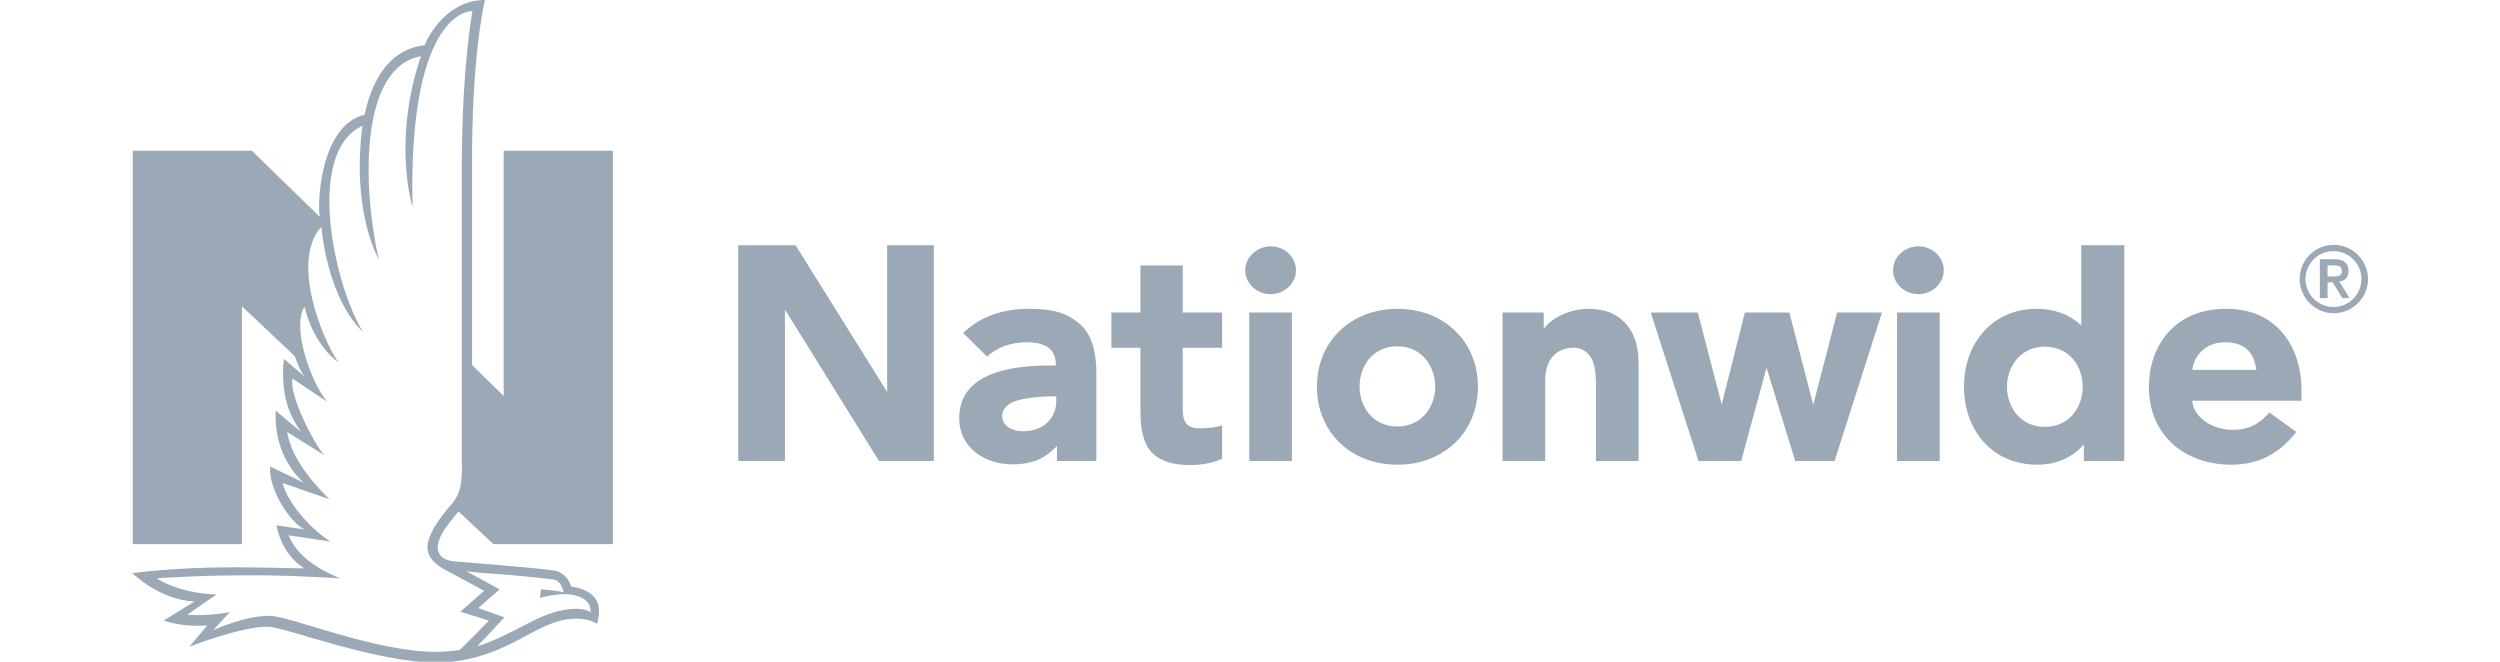 <?xml version="1.0" encoding="UTF-8"?> <svg xmlns="http://www.w3.org/2000/svg" viewBox="0 0 680 180"><path d="M134.2 148h32.5V41H137v66.7l-8.6-8.4V46.1c-.2-31.3 3.5-46.1 3.5-46.1-10.1 0-15.3 9.5-16.4 12.3-5.6.6-10.3 3.9-13.4 10.2-1.8 3.6-2.6 7-2.9 8.7-12 2.8-13 24-12.2 27.8L68.5 41H36.1v107h29.7V83.3l14.4 13.6c1.3 3.9 2.6 5.5 2.6 5.5l-5.6-4.8c-1 10.5 1.9 15.9 4.7 19.9l-6.9-5.8c-.5 10.4 4.5 16.8 7.6 19.6l-9.1-4.4c-.6 6.2 5.6 15.4 9.3 17.1l-7.6-1.1c1.7 8.6 7.6 11.7 7.6 11.7s-13.1-.3-19.1-.3c-16.7 0-27.7 1.6-27.7 1.6s7.4 7.3 16.9 7.7l-8.4 5.2c6.1 2 11.9 1.3 11.9 1.3l-4.9 5.8s15.3-5.9 21.8-5.4c5.1.4 29.2 9.7 45.3 9.7 10.8 0 18.7-4.1 24.9-7.5 3.8-2 7.2-3.7 10.4-4.2 5.8-.9 8.5 1.2 8.5 1.2.6-2.5 2.4-8.7-7.1-10.2-.4-1.7-2-3.9-4.5-4.3-5.1-.8-26.5-2.4-27.1-2.5-1.8-.1-8-1.3-2.3-9.4.4-.6 3.3-4.2 3.3-4.2l9.5 8.9zm-.8 8c7 .5 12 1 17 1.6 1.9.2 2.7 2.4 2.9 3.5-2.4-.6-6.2-.8-6.2-.8l-.2 2.3s3.2-.9 6.8-1c0 0 7.3 0 6.9 4.9-2-1.4-6.1-.8-7.2-.6-3.7.6-7.2 2.3-11.2 4.4-3.7 1.9-7.7 4-12.4 5.5 2-2 7.4-7.9 7.4-7.9l-7.1-2.5 5.8-5.1-9-4.9c2.4.3 4.6.5 6.5.6zm-10.3-19.2c-3.3 3.8-7.6 9.3-6.7 13.2.7 3.3 5.3 5.3 5.3 5.3l10 5.4-6.5 5.7 7.8 2.4s-7.1 7.3-8 8c-2 .3-4.2.5-6.5.5-16.5 0-39.5-9.7-45.1-9.8-6.8-.1-15.4 3.9-15.4 3.9l4.5-4.9s-5.9 1.2-11.6.7l8-5.5c-7.1-.2-13.2-2.3-16.2-4.4 0 0 13-1 30.6-.8 7.1.1 19.2.8 19.2.8-6-2.5-11.6-5.9-14-11.7l11.4 1.7c-4.8-2.9-11.7-10.3-13-15.9l12.7 4.4c-2.3-2.4-10.1-9.8-11.5-18.3l10.1 6.3c-2.6-2.7-9.8-16.7-8.6-20.8l9.4 6.3c-4.5-5.5-9.7-20.2-6.2-25.9C85.6 94.5 92 98.5 92 98.5c-4.2-6-13.1-27.4-4.6-36.8C89.7 83 98.7 90.2 98.7 90.2c-7.5-11.9-16-48.6-.1-56-3.1 23.5 4.4 36.3 4.4 36.3-4.8-21.7-4.6-52.4 11.5-55.2-7.9 23.2-2.3 41-2.3 41C111 2.1 128.5 3 128.5 3s-2.9 15.4-2.9 42.8V125c.2 5.7-.2 9-2.5 11.8zM345.6 67c3.8 0 6.9 2.9 6.9 6.5s-3.1 6.5-6.9 6.5-6.9-2.9-6.9-6.5c0-3.5 3.2-6.5 6.9-6.5m176.2 0c3.8 0 6.9 2.9 6.9 6.5s-3.1 6.5-6.9 6.5c-3.8 0-6.9-2.9-6.9-6.5 0-3.5 3.1-6.5 6.9-6.5m-234.6 40.8h-1c-1.8 0-6.1.2-9.4 1.1-2.3.6-4.2 2.1-4.2 4.2 0 2.9 2.9 4.2 5.6 4.2 5.7 0 9.1-3.6 9.1-8.2v-1.3h-.1zm11-6.8v24.4h-10.7v-4.1c-2.8 3-6.2 4.9-11.6 5-8.4.2-15-4.9-15-12.5 0-11.8 12.6-14.4 24.9-14.4h1.4c0-3.3-1.4-6.3-7.9-6.3-4.4 0-8.2 1.4-10.8 3.9l-6.5-6.4c4.4-4.4 10.7-6.6 17.6-6.6 6.8 0 10.6 1 14.4 4.4 3.6 3.2 4.2 9.3 4.2 12.6m23.5-16V72.2h-11.5V85h-7.9v9.6h7.9v17.2c0 5.7 1 9.2 3.3 11.5 2.2 2.1 5.5 3.2 10.3 3.2 3.1 0 6.2-.6 8.6-1.7v-9.1c-1.5.5-3.6.8-6.2.8-3.6 0-4.5-2-4.5-5.2V94.6h10.7V85h-10.7zm292 15.6c-.5-4.4-2.9-7.6-8.7-7.5-4.9.1-8.2 3.4-8.7 7.5h17.4zm12.3 5.3v3.1h-29.7c.2 4.1 4.9 7.7 10.4 7.9 5.1.2 8-1.8 10.6-4.7l7.3 5.3c-4.4 5.6-9.9 8.9-17.7 8.9-12.3 0-22.4-7.7-22.4-21.2 0-10.8 6.7-21.2 21-21.2 14.6 0 20.5 11.3 20.5 21.9M241.3 66.7v39.9l-24.9-39.9h-15.6v58.7h12.7V84.2l25.6 41.2H254V66.7zM499.7 85l-6.5 25.1-6.5-25.1h-12.1l-6.3 25-6.5-25H449l13 40.4h11.6l6.9-25.4 7.8 25.4H499L511.9 85zm-159.9 0h11.6v40.4h-11.6zM516 85h11.6v40.4H516zm-74.1 2.7c-2.4-2.5-5.5-3.7-10-3.7s-9.6 2.2-12 5.4V85h-11.2v40.4h11.6v-22c0-2.9.8-5 2.1-6.5 1.2-1.3 2.9-2.2 5.1-2.3 2.6-.2 4 1 5 2.3 1.2 1.6 1.6 4.3 1.6 8v20.5h11.6v-25.3c.1-4.9-.6-9-3.8-12.4m124.6 17.5c0-5.4-3.5-10.9-10.3-10.9-6.7 0-10.3 5.5-10.3 10.9s3.5 10.9 10.3 10.9 10.3-5.5 10.3-10.9m11.3-38.5v58.7h-11v-4.5c-2.6 3-6.8 5.5-12.6 5.5-5.6 0-10.4-1.9-14-5.5-3.8-3.8-6-9.4-6-15.7 0-12.3 8.2-21.2 19.6-21.2 5 0 9.1 1.5 12.3 4.5V66.7h11.7zM380.1 94.2c-6.8 0-10.3 5.5-10.3 10.9s3.5 10.9 10.3 10.9c6.7 0 10.3-5.5 10.3-10.9-.1-5.4-3.6-10.9-10.3-10.9m21.9 11c0 12.3-9.2 21.2-21.9 21.2s-21.9-8.9-21.9-21.2S367.4 84 380.1 84s21.9 8.9 21.9 21.2m225.1-29.3c0-4.2 3.4-7.6 7.6-7.6 4.2 0 7.6 3.4 7.6 7.6s-3.4 7.6-7.6 7.6-7.6-3.4-7.6-7.6m-1.6 0c0 5.1 4.2 9.3 9.3 9.3s9.3-4.2 9.3-9.3c0-5.1-4.2-9.3-9.3-9.3-5.2 0-9.3 4.2-9.3 9.3m7.6-3.7h1.4c1.2 0 2.5 0 2.5 1.5s-1.3 1.5-2.5 1.5h-1.4v-3zm-1.9 8.9h1.9v-4.3h1.4l2.6 4.3h2l-2.8-4.5c1.4-.2 2.5-1.1 2.5-2.9 0-2-1.2-3.2-3.7-3.2H631v10.6h.2z" fill="#9ba9b6"></path></svg> 